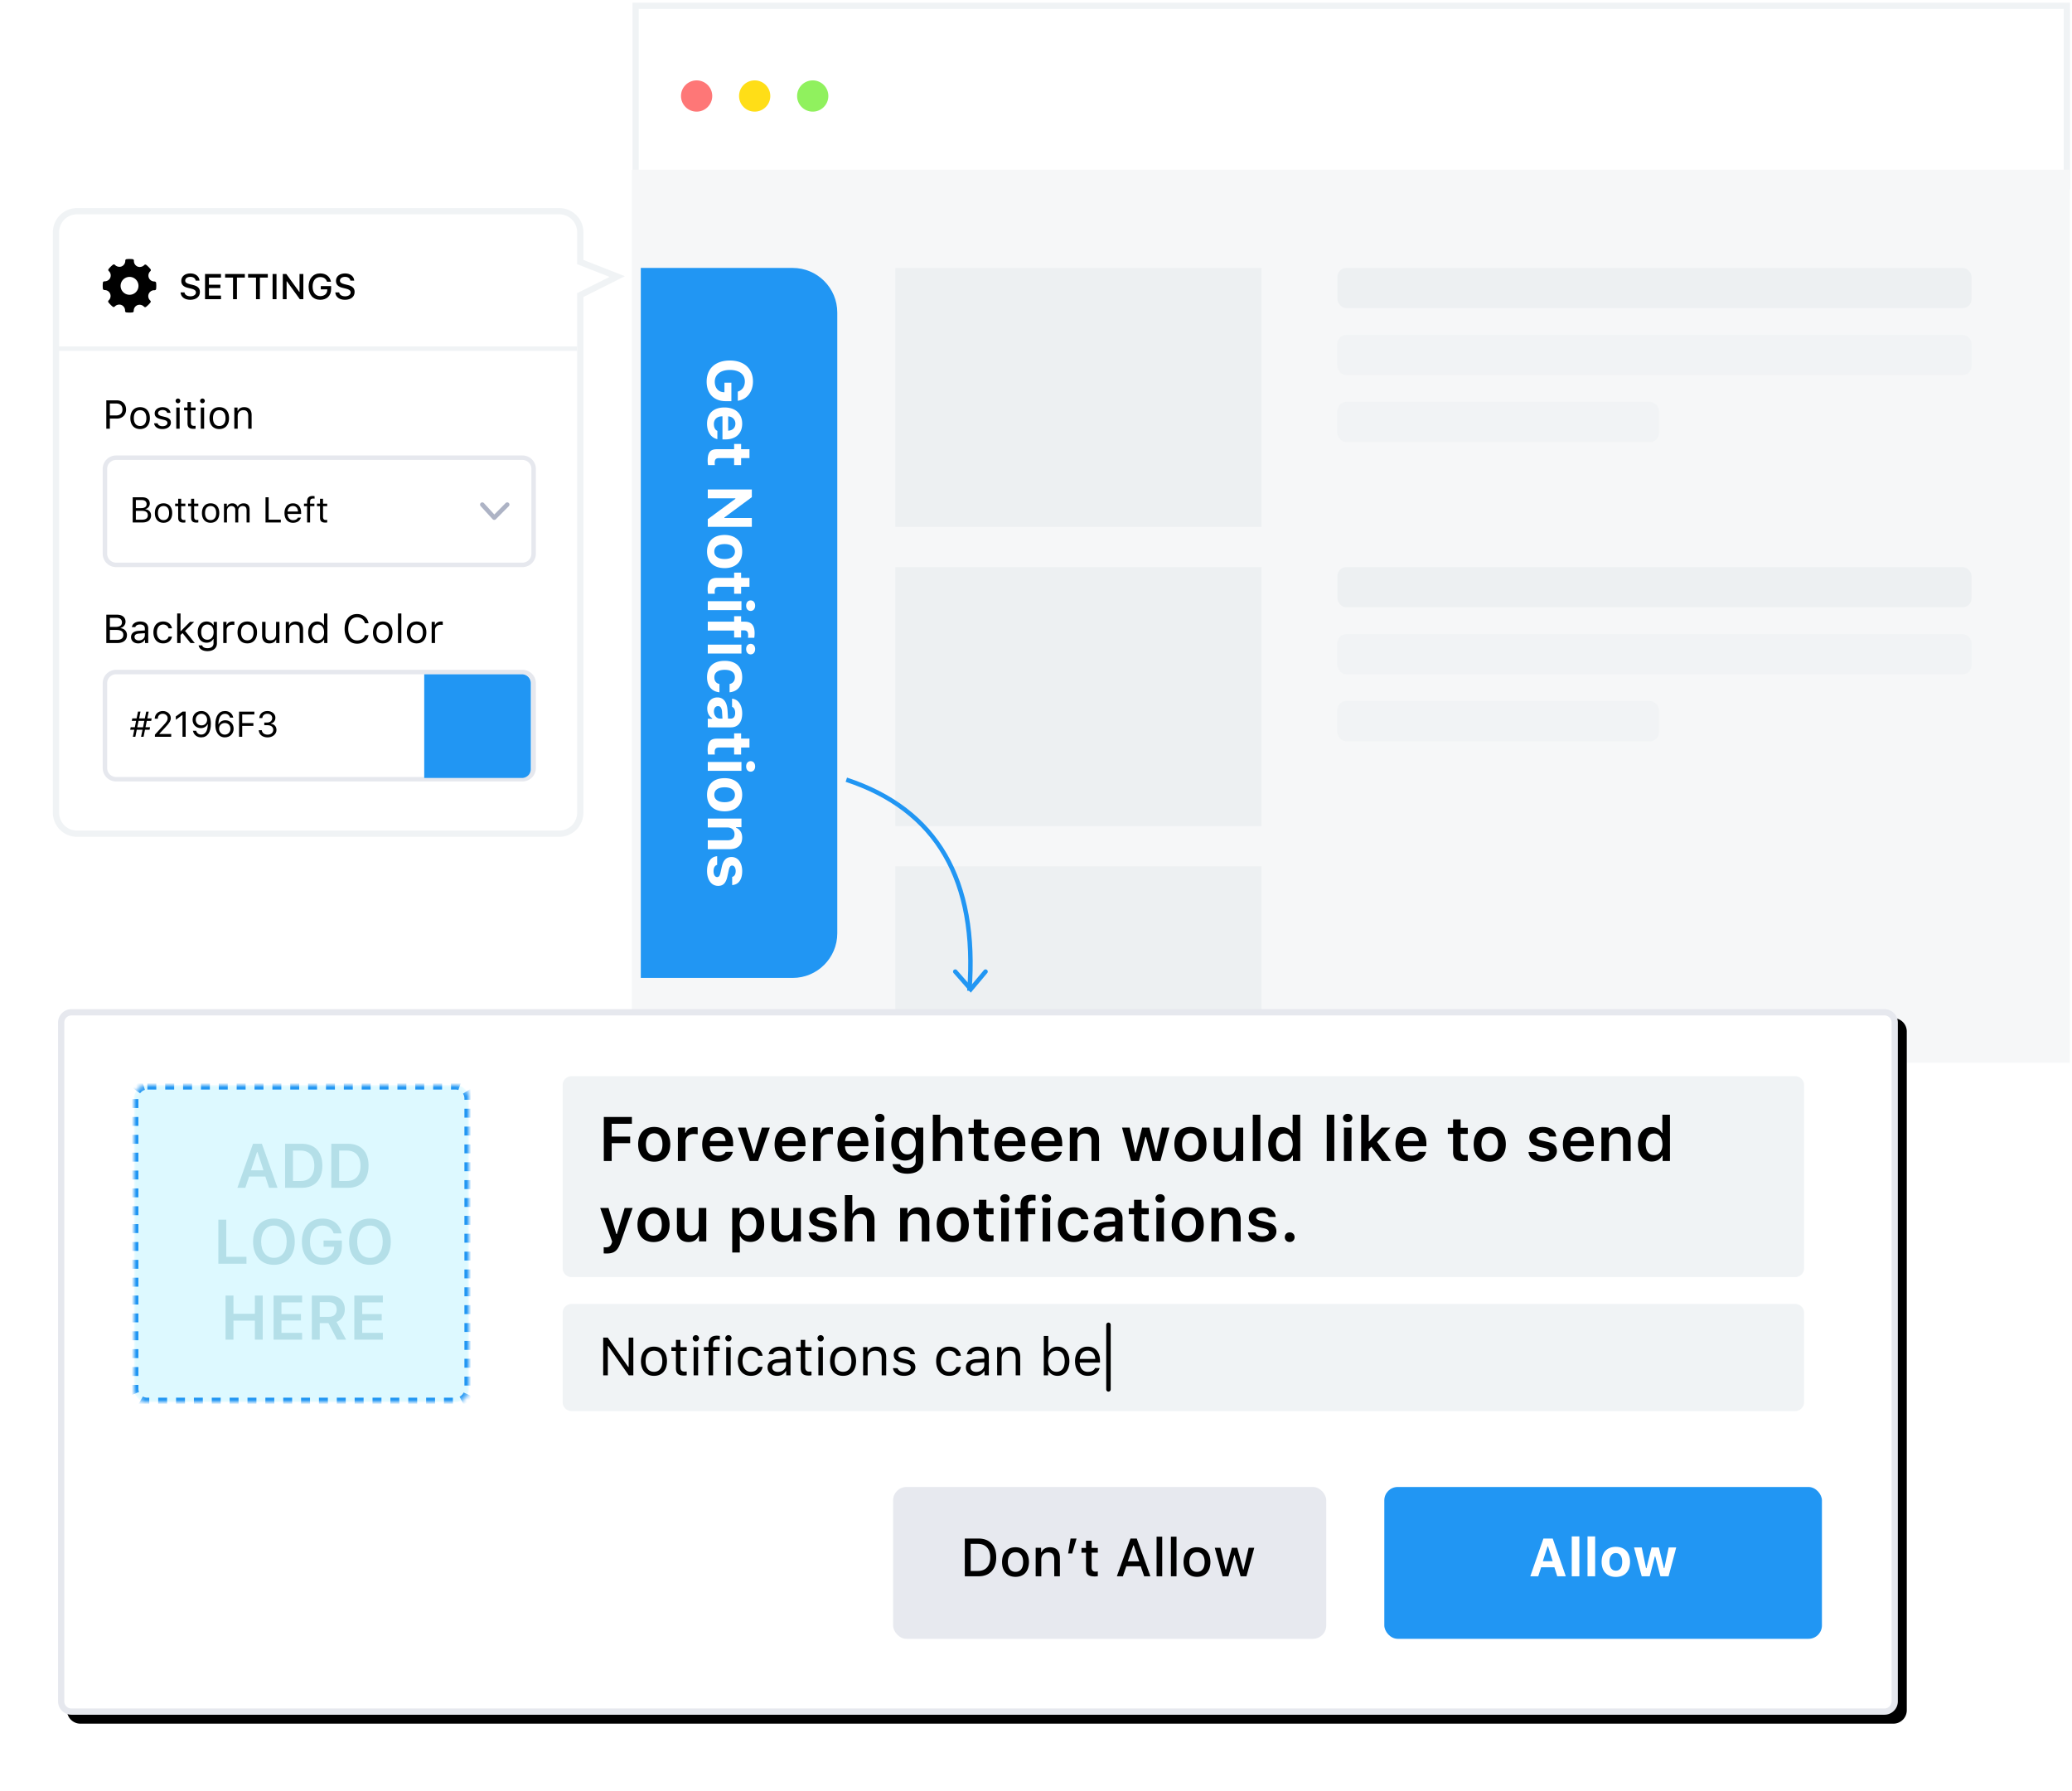 <svg width="464" height="401" viewBox="0 0 464 401" xmlns="http://www.w3.org/2000/svg" xmlns:xlink="http://www.w3.org/1999/xlink"><defs><path d="M3 0h406a3 3 0 0 1 3 3v152a3 3 0 0 1-3 3H3a3 3 0 0 1-3-3V3a3 3 0 0 1 3-3z" id="path-1"/><filter x="-5.2%" y="-13.6%" width="111.4%" height="129.7%" filterUnits="objectBoundingBox" id="filter-2"><feOffset dx="2" dy="2" in="SourceAlpha" result="shadowOffsetOuter1"/><feGaussianBlur stdDeviation="7.5" in="shadowOffsetOuter1" result="shadowBlurOuter1"/><feComposite in="shadowBlurOuter1" in2="SourceAlpha" operator="out" result="shadowBlurOuter1"/><feColorMatrix values="0 0 0 0 0.454 0 0 0 0 0.454 0 0 0 0 0.454 0 0 0 0.133 0" in="shadowBlurOuter1"/></filter><path d="M3 0h69a3 3 0 0 1 3 3v65a3 3 0 0 1-3 3H3a3 3 0 0 1-3-3V3a3 3 0 0 1 3-3z" id="path-3"/><mask id="mask-4" maskContentUnits="userSpaceOnUse" maskUnits="objectBoundingBox" x="0" y="0" width="75" height="71" fill="#fff"><use xlink:href="#path-3"/></mask></defs><g id="Page-1" stroke="none" stroke-width="1" fill="none" fill-rule="evenodd"><g id="Browser-Push-Notifications" transform="translate(-464 -8530)"><g id="Group-71" transform="translate(477 8532)"><g id="Group-64" transform="translate(130.042)" fill-rule="nonzero"><path d="M-.7-.7h320.504v40.4H-.7V-.7z" id="Rectangle" stroke="#F0F3F5" stroke-width="1.4" fill="#FFF"/><g id="Group-34" transform="translate(9.458 16)"><circle id="Oval-20" fill="#FE7777" cx="3.5" cy="3.5" r="3.5"/><circle id="Oval-20-Copy" fill="#FFDE17" cx="16.5" cy="3.5" r="3.5"/><circle id="Oval-20-Copy-2" fill="#90F15E" cx="29.5" cy="3.5" r="3.5"/></g></g><g id="Group-62" transform="translate(128.5 36)"><path id="Rectangle-43-Copy-16" fill="#F6F7F8" fill-rule="nonzero" d="M0 0h322v200H0V80.008z"/><g id="Group-60" transform="translate(59 22)" fill="#EDF0F2"><path id="Rectangle-Copy-2" d="M0 134h82v45H0z"/><g id="Group-59"><g id="Group-49"><path id="Rectangle" d="M0 0h82v58H0z"/><g id="Group-45" transform="translate(99)"><rect id="Rectangle-Copy-4" x="0" y="0" width="142" height="9" rx="2"/><rect id="Rectangle-Copy-5" opacity=".5" x="0" y="15" width="142" height="9" rx="2"/><rect id="Rectangle-Copy-6" opacity=".5" x="0" y="30" width="72" height="9" rx="2"/></g></g><g id="Group-46" transform="translate(0 67)"><g id="Group-45-Copy" transform="translate(99)"><rect id="Rectangle-Copy-4" x="0" y="0" width="142" height="9" rx="2"/><rect id="Rectangle-Copy-5" opacity=".5" x="0" y="15" width="142" height="9" rx="2"/><rect id="Rectangle-Copy-6" opacity=".5" x="0" y="30" width="72" height="9" rx="2"/></g><path id="Rectangle-Copy" d="M0 0h82v58H0z"/></g></g></g></g><g id="Group-39" transform="rotate(90 58.25 116.25)" fill-rule="nonzero"><path d="M10 0h139c5.523 0 10 4.477 10 10v34H0V10C0 4.477 4.477 0 10 0z" id="Rectangle-43-Copy-15" fill="#2196F3"/><path d="M29.84 24.974c0 2.638-1.681 4.279-4.375 4.279-2.932 0-4.73-1.969-4.73-5.195 0-3.18 1.811-5.175 4.682-5.175 2.332 0 4.047 1.346 4.334 3.397h-2.05c-.308-.998-1.135-1.579-2.284-1.579-1.592 0-2.57 1.265-2.57 3.336 0 2.112 1.026 3.398 2.653 3.398 1.353 0 2.29-.8 2.33-1.99l.007-.177h-2.14v-1.552h4.143v1.258zm5.038-2.154c-.922 0-1.572.643-1.64 1.62h3.213c-.041-.998-.643-1.62-1.573-1.62zm1.614 4.034h1.852c-.3 1.421-1.6 2.31-3.445 2.31-2.297 0-3.65-1.45-3.65-3.896 0-2.455 1.38-3.972 3.623-3.972 2.221 0 3.534 1.415 3.534 3.808v.608H33.23v.102c.027 1.122.684 1.819 1.723 1.819.786 0 1.326-.28 1.538-.78zm4.108-7.185h1.99v1.866h1.565v1.566h-1.566v3.39c0 .656.301.957.978.957.26 0 .396-.007.588-.027v1.517a5.554 5.554 0 0 1-.998.09c-1.832 0-2.557-.595-2.557-2.065V23.1h-1.176v-1.566H40.6V19.67zM51.592 29h-1.975v-9.864h1.722l4.54 6.145H56v-6.145h1.976V29h-1.709l-4.553-6.173h-.123V29zm11.922.164c-2.317 0-3.712-1.47-3.712-3.937 0-2.44 1.415-3.931 3.712-3.931s3.712 1.483 3.712 3.93c0 2.468-1.394 3.938-3.712 3.938zm0-1.627c1.06 0 1.668-.848 1.668-2.31 0-1.45-.615-2.304-1.668-2.304-1.06 0-1.668.854-1.668 2.304 0 1.47.602 2.31 1.668 2.31zm5.9-7.868h1.989v1.866h1.565v1.566h-1.565v3.39c0 .656.3.957.977.957.26 0 .397-.007.588-.027v1.517a5.554 5.554 0 0 1-.998.09c-1.832 0-2.556-.595-2.556-2.065V23.1h-1.176v-1.566h1.176V19.67zM74.636 29v-7.54h1.99V29h-1.99zm.998-8.593c-.717 0-1.176-.417-1.176-1.005 0-.594.459-1.005 1.176-1.005.711 0 1.176.41 1.176 1.005 0 .588-.465 1.005-1.176 1.005zM79.216 29v-5.9H78v-1.565h1.216v-.765c0-1.498.766-2.256 2.584-2.256.404 0 .739.027 1.026.075v1.408a5.462 5.462 0 0 0-.595-.034c-.78 0-1.066.308-1.066.95v.622h1.6v1.566h-1.56V29h-1.989zm5.148 0v-7.54h1.989V29h-1.99zm.998-8.593c-.718 0-1.176-.417-1.176-1.005 0-.594.458-1.005 1.176-1.005.71 0 1.176.41 1.176 1.005 0 .588-.465 1.005-1.176 1.005zm9.673 3.712h-1.86c-.136-.718-.65-1.19-1.497-1.19-1.073 0-1.675.8-1.675 2.284 0 1.504.609 2.317 1.675 2.317.814 0 1.347-.396 1.497-1.141h1.86c-.164 1.688-1.395 2.775-3.357 2.775-2.351 0-3.684-1.422-3.684-3.951 0-2.502 1.326-3.917 3.684-3.917 1.996 0 3.193 1.107 3.357 2.823zm4.272 3.5c.923 0 1.62-.588 1.62-1.353v-.554l-1.524.096c-.855.061-1.272.369-1.272.909 0 .56.486.902 1.176.902zm-.656 1.497c-1.45 0-2.468-.888-2.468-2.27 0-1.367 1.046-2.16 2.92-2.269l1.824-.11v-.614c0-.63-.45-.985-1.271-.985-.718 0-1.197.246-1.36.697h-1.833c.13-1.394 1.409-2.27 3.302-2.27 1.996 0 3.124.944 3.124 2.558V29h-1.928v-.984h-.123c-.39.69-1.21 1.1-2.187 1.1zm6.76-9.447h1.99v1.866h1.565v1.566h-1.565v3.39c0 .656.3.957.977.957.26 0 .397-.007.588-.027v1.517a5.554 5.554 0 0 1-.998.09c-1.832 0-2.556-.595-2.556-2.065V23.1h-1.176v-1.566h1.176V19.67zM110.635 29v-7.54h1.99V29h-1.99zm.998-8.593c-.717 0-1.175-.417-1.175-1.005 0-.594.458-1.005 1.175-1.005.711 0 1.176.41 1.176 1.005 0 .588-.465 1.005-1.176 1.005zm6.344 8.757c-2.317 0-3.712-1.47-3.712-3.937 0-2.44 1.415-3.931 3.712-3.931s3.712 1.483 3.712 3.93c0 2.468-1.395 3.938-3.712 3.938zm0-1.627c1.06 0 1.668-.848 1.668-2.31 0-1.45-.615-2.304-1.668-2.304-1.06 0-1.668.854-1.668 2.304 0 1.47.602 2.31 1.668 2.31zM123.308 29v-7.54h1.928v1.21h.123c.349-.848 1.114-1.374 2.228-1.374 1.675 0 2.578 1.025 2.578 2.83V29h-1.99v-4.402c0-1.04-.444-1.586-1.387-1.586-.923 0-1.49.65-1.49 1.64V29h-1.99zm8.613-5.325c0-1.429 1.258-2.38 3.138-2.38 1.914 0 3.042.8 3.151 2.243h-1.838c-.103-.485-.561-.786-1.3-.786-.71 0-1.237.321-1.237.8 0 .369.322.594 1.019.752l1.415.307c1.463.322 2.12.937 2.12 2.065 0 1.504-1.347 2.488-3.323 2.488-1.99 0-3.192-.813-3.33-2.263h1.942c.15.513.636.807 1.429.807.772 0 1.306-.321 1.306-.807 0-.369-.288-.594-.95-.738l-1.368-.308c-1.463-.32-2.174-1.018-2.174-2.18z" id="GetNotifications" fill="#FFF"/></g><g id="Group-44" transform="translate(0 46)"><path d="M116.945 10.682l8.272 3.252-8.272 4.145V134a4.7 4.7 0 0 1-4.7 4.7h-108a4.7 4.7 0 0 1-4.7-4.7V4a4.7 4.7 0 0 1 4.7-4.7h108a4.7 4.7 0 0 1 4.7 4.7v6.682z" id="Rectangle-43-Copy-14" stroke="#F0F3F5" stroke-width="1.4" fill="#FFF" fill-rule="nonzero"/><g id="Group-38" transform="translate(10 41)"><g id="Group-12" transform="translate(0 48)" fill-rule="nonzero"><path d="M3 13.5A2.5 2.5 0 0 0 .5 16v19A2.5 2.5 0 0 0 3 37.5h91a2.5 2.5 0 0 0 2.5-2.5V16a2.5 2.5 0 0 0-2.5-2.5H3z" id="Rectangle-43-Copy-18" stroke="#E6E8EE" fill="#FFF"/><path d="M72 14h21.88a2 2 0 0 1 2 2v19.221a2 2 0 0 1-2 2H72V14z" id="Rectangle-43-Copy-14" fill="#2196F3"/><path d="M3.283 7H.809V.659h2.425c1.165 0 1.877.61 1.877 1.582 0 .659-.484 1.257-1.094 1.366v.07c.865.11 1.415.704 1.415 1.543 0 1.116-.8 1.78-2.15 1.78zM1.6 1.357v2.035h1.265c.958 0 1.446-.343 1.446-1.015 0-.646-.457-1.02-1.244-1.02H1.6zm0 4.944h1.564c.954 0 1.455-.386 1.455-1.12 0-.734-.519-1.108-1.53-1.108H1.6v2.228zm6.486.119c.778 0 1.353-.51 1.353-1.187v-.435l-1.274.084c-.72.048-1.037.299-1.037.773 0 .484.409.765.958.765zm-.14.663c-.92 0-1.6-.544-1.6-1.41 0-.848.624-1.336 1.727-1.402l1.366-.083v-.431c0-.585-.364-.905-1.072-.905-.567 0-.962.215-1.068.588h-.764c.1-.76.848-1.26 1.859-1.26 1.155 0 1.801.592 1.801 1.577V7h-.72v-.699h-.07c-.308.506-.827.782-1.46.782zm7.567-3.37h-.765c-.123-.47-.54-.853-1.222-.853-.852 0-1.388.682-1.388 1.754 0 1.094.545 1.788 1.388 1.788.638 0 1.081-.294 1.222-.83h.765c-.137.87-.844 1.511-1.982 1.511-1.327 0-2.176-.962-2.176-2.47 0-1.476.844-2.434 2.171-2.434 1.152 0 1.855.69 1.987 1.534zm1.986.62l2.057-2.07h.927l-2.04 2.03L20.62 7h-.962L17.88 4.78l-.452.423V7h-.756V.382h.756v3.95h.07zm5.933 1.929c.879 0 1.406-.668 1.406-1.701s-.532-1.7-1.406-1.7c-.88 0-1.371.667-1.371 1.7s.492 1.7 1.37 1.7zm.035 2.557c-1.143 0-1.872-.514-1.987-1.296h.8c.084.387.506.637 1.187.637.848 0 1.353-.417 1.353-1.116v-.932h-.07c-.299.523-.835.818-1.485.818-1.226 0-1.987-.95-1.987-2.369 0-1.42.77-2.382 1.987-2.382.663 0 1.248.325 1.52.835h.07v-.751h.721v4.82c0 1.06-.817 1.736-2.11 1.736zM27 7V2.263h.72v.703h.071c.14-.462.686-.787 1.314-.787.123 0 .281.009.378.022v.756A3.035 3.035 0 0 0 29 2.913c-.721 0-1.244.483-1.244 1.151V7H27zm5.375.083c-1.35 0-2.185-.931-2.185-2.452 0-1.525.835-2.452 2.185-2.452 1.349 0 2.184.927 2.184 2.452 0 1.52-.835 2.452-2.184 2.452zm0-.68c.896 0 1.401-.651 1.401-1.772 0-1.125-.505-1.77-1.401-1.77-.897 0-1.402.645-1.402 1.77 0 1.121.505 1.771 1.402 1.771zm7.202-4.14V7h-.72v-.743h-.07c-.238.528-.744.826-1.469.826-1.063 0-1.617-.632-1.617-1.753V2.263h.756v2.883c0 .852.316 1.248 1.072 1.248.835 0 1.292-.497 1.292-1.328V2.263h.756zM41.001 7V2.263h.72v.747h.071c.237-.523.699-.83 1.424-.83 1.063 0 1.657.628 1.657 1.753V7h-.756V4.117c0-.852-.36-1.257-1.117-1.257-.755 0-1.243.506-1.243 1.336V7H41zm7.005.083c-1.213 0-1.99-.962-1.99-2.452 0-1.485.786-2.452 1.99-2.452.659 0 1.217.312 1.485.83h.066V.383h.756V7h-.72v-.756h-.071c-.299.527-.861.84-1.516.84zm.176-4.223c-.862 0-1.385.668-1.385 1.771 0 1.108.519 1.771 1.385 1.771.861 0 1.393-.676 1.393-1.77 0-1.086-.536-1.772-1.393-1.772zm8.789 4.29c-1.723 0-2.8-1.275-2.8-3.318 0-2.048 1.073-3.323 2.795-3.323 1.336 0 2.378.84 2.567 2.061h-.804c-.211-.817-.888-1.331-1.763-1.331-1.217 0-1.982 1.002-1.982 2.593 0 1.59.765 2.588 1.987 2.588.883 0 1.555-.453 1.758-1.187h.804C59.322 6.398 58.32 7.15 56.97 7.15zm5.739-.067c-1.35 0-2.184-.931-2.184-2.452 0-1.525.835-2.452 2.184-2.452 1.35 0 2.184.927 2.184 2.452 0 1.52-.835 2.452-2.184 2.452zm0-.68c.896 0 1.402-.651 1.402-1.772 0-1.125-.506-1.77-1.402-1.77-.897 0-1.402.645-1.402 1.77 0 1.121.505 1.771 1.402 1.771zM66.125 7V.382h.755V7h-.755zm4.17.083c-1.35 0-2.184-.931-2.184-2.452 0-1.525.835-2.452 2.184-2.452 1.349 0 2.184.927 2.184 2.452 0 1.52-.835 2.452-2.184 2.452zm0-.68c.896 0 1.402-.651 1.402-1.772 0-1.125-.506-1.77-1.402-1.77-.897 0-1.402.645-1.402 1.77 0 1.121.505 1.771 1.402 1.771zm3.37.597V2.263h.721v.703h.07c.141-.462.686-.787 1.315-.787.123 0 .28.009.377.022v.756a3.035 3.035 0 0 0-.483-.044c-.72 0-1.244.483-1.244 1.151V7h-.755z" id="BackgroundColor" fill="#000"/><path d="M8.59 28l.32-1.574H7.63L7.309 28h-.555l.316-1.574h-.914l.11-.563h.925l.286-1.422h-.965l.113-.558h.965l.316-1.52h.555l-.305 1.52H9.43l.316-1.52h.559l-.313 1.52h.973l-.11.558h-.98l-.293 1.422h1.02l-.11.563H9.47L9.149 28h-.56zm-.852-2.125h1.29l.292-1.441H8.031l-.293 1.441zm3.918-1.926c0-1 .758-1.719 1.805-1.719 1.012 0 1.785.688 1.785 1.582 0 .586-.266 1.043-1.191 2.036l-1.356 1.457v.062h2.64V28h-3.648v-.484l1.95-2.13c.726-.788.902-1.093.902-1.546 0-.563-.48-.996-1.102-.996-.66 0-1.105.441-1.105 1.105v.004h-.68v-.004zM17.871 28v-4.855h-.062l-1.434 1.039v-.743l1.5-1.078h.7V28h-.704zm4.184.129c-.957 0-1.668-.567-1.848-1.473h.723c.152.528.578.848 1.133.848.917 0 1.437-.813 1.476-2.313h-.062c-.278.547-.829.868-1.5.868-1.075 0-1.852-.793-1.852-1.887 0-1.133.82-1.942 1.977-1.942.843 0 1.496.45 1.847 1.282.184.43.274.949.274 1.57 0 1.938-.79 3.047-2.168 3.047zm.047-2.68c.746 0 1.28-.531 1.28-1.277 0-.754-.55-1.324-1.273-1.324-.722 0-1.273.562-1.273 1.3 0 .77.52 1.301 1.266 1.301zm5.242 2.68c-.848 0-1.496-.453-1.848-1.281-.183-.43-.273-.95-.273-1.57 0-1.938.789-3.048 2.168-3.048.957 0 1.668.567 1.847 1.473h-.722c-.153-.527-.578-.848-1.133-.848-.918 0-1.438.813-1.477 2.313h.063c.277-.547.828-.867 1.5-.867 1.074 0 1.851.793 1.851 1.887 0 1.132-.82 1.94-1.976 1.94zm-.008-.617c.723 0 1.273-.563 1.273-1.301 0-.77-.52-1.3-1.265-1.3-.746 0-1.282.53-1.282 1.276 0 .754.551 1.325 1.274 1.325zm3.906.488h-.703v-5.637h3.422v.633h-2.719v1.938h2.496v.625h-2.496V28zm4.938-2.598v-.601h.683c.64 0 1.094-.414 1.094-1 0-.574-.434-.957-1.082-.957-.648 0-1.074.36-1.133.965h-.683c.07-.977.77-1.579 1.843-1.579.985 0 1.77.657 1.77 1.477 0 .672-.371 1.164-.988 1.313v.062c.765.098 1.23.629 1.23 1.398 0 .93-.871 1.653-1.984 1.653-1.145 0-1.934-.637-1.985-1.602h.68c.063.602.57.989 1.297.989.742 0 1.27-.442 1.27-1.06 0-.651-.497-1.058-1.297-1.058h-.715z" id="#2196F3" fill="#000"/></g><g id="Group-40"><path d="M3 13.5A2.5 2.5 0 0 0 .5 16v19A2.5 2.5 0 0 0 3 37.5h91a2.5 2.5 0 0 0 2.5-2.5V16a2.5 2.5 0 0 0-2.5-2.5H3z" id="Rectangle-43-Copy-17" stroke="#E6E8EE" fill="#FFF" fill-rule="nonzero"/><path d="M.809.659h2.395c1.2 0 2.03.843 2.03 2.052 0 1.186-.848 2.026-2.04 2.026H1.6V7H.809V.659zm.79.703v2.672h1.398c.9 0 1.424-.484 1.424-1.323 0-.87-.505-1.35-1.424-1.35H1.6zm6.777 5.721c-1.35 0-2.184-.931-2.184-2.452 0-1.525.835-2.452 2.184-2.452 1.35 0 2.184.927 2.184 2.452 0 1.52-.835 2.452-2.184 2.452zm0-.68c.896 0 1.402-.651 1.402-1.772 0-1.125-.506-1.77-1.402-1.77-.897 0-1.402.645-1.402 1.77 0 1.121.505 1.771 1.402 1.771zm3.26-2.844c0-.787.761-1.38 1.767-1.38.993 0 1.683.492 1.784 1.27h-.747c-.1-.378-.47-.628-1.041-.628-.563 0-1.002.285-1.002.707 0 .326.264.528.822.664l.73.176c.891.215 1.322.602 1.322 1.283 0 .848-.822 1.432-1.898 1.432-1.055 0-1.78-.505-1.864-1.291h.778c.128.4.505.654 1.112.654.637 0 1.094-.303 1.094-.738 0-.325-.246-.545-.751-.668l-.813-.198c-.888-.215-1.292-.597-1.292-1.283zM16.477 7V2.263h.755V7h-.756zm.377-5.7a.529.529 0 0 1-.527-.527c0-.29.237-.527.527-.527.29 0 .527.237.527.527 0 .29-.237.527-.527.527zm2.136-.263h.756v1.226h1.054v.633h-1.054v2.68c0 .558.21.796.703.796.136 0 .21-.005.351-.018v.637c-.15.027-.294.044-.444.044-.975 0-1.366-.36-1.366-1.265V2.896h-.765v-.633h.765V1.037zM21.959 7V2.263h.756V7h-.756zm.378-5.7a.529.529 0 0 1-.527-.527c0-.29.237-.527.527-.527.29 0 .528.237.528.527 0 .29-.238.527-.528.527zm3.767 5.783c-1.35 0-2.185-.931-2.185-2.452 0-1.525.835-2.452 2.185-2.452 1.349 0 2.184.927 2.184 2.452 0 1.52-.835 2.452-2.184 2.452zm0-.68c.896 0 1.401-.651 1.401-1.772 0-1.125-.505-1.77-1.401-1.77-.897 0-1.402.645-1.402 1.77 0 1.121.505 1.771 1.402 1.771zm3.37.597V2.263h.72v.747h.071c.237-.523.699-.83 1.424-.83 1.063 0 1.657.628 1.657 1.753V7h-.756V4.117c0-.852-.36-1.257-1.116-1.257-.756 0-1.244.506-1.244 1.336V7h-.756z" id="Position" fill="#000" fill-rule="nonzero"/><path d="M8.918 28h-2.2v-5.637h2.157c1.035 0 1.668.543 1.668 1.407 0 .585-.43 1.117-.973 1.214v.063c.77.098 1.258.625 1.258 1.371 0 .992-.71 1.582-1.91 1.582zm-1.496-5.016v1.809h1.125c.851 0 1.285-.305 1.285-.902 0-.575-.406-.907-1.105-.907H7.422zm0 4.395h1.39c.848 0 1.293-.344 1.293-.996 0-.653-.46-.985-1.359-.985H7.422v1.98zm6.2.695c-1.2 0-1.942-.828-1.942-2.18 0-1.355.742-2.18 1.941-2.18 1.2 0 1.941.825 1.941 2.18 0 1.352-.742 2.18-1.94 2.18zm0-.605c.796 0 1.245-.578 1.245-1.574 0-1-.449-1.575-1.246-1.575-.797 0-1.246.575-1.246 1.575 0 .996.45 1.574 1.246 1.574zm3.276-4.77h.672v1.09h.938v.563h-.938v2.382c0 .496.188.707.625.707.121 0 .188-.003.313-.015v.566a2.25 2.25 0 0 1-.395.04c-.867 0-1.215-.321-1.215-1.126v-2.554h-.68v-.563h.68V22.7zm2.907 0h.672v1.09h.937v.563h-.937v2.382c0 .496.187.707.625.707.12 0 .187-.003.312-.015v.566a2.25 2.25 0 0 1-.394.04c-.868 0-1.215-.321-1.215-1.126v-2.554h-.68v-.563h.68V22.7zm4.355 5.375c-1.2 0-1.941-.828-1.941-2.18 0-1.355.742-2.18 1.941-2.18 1.2 0 1.942.825 1.942 2.18 0 1.352-.743 2.18-1.942 2.18zm0-.605c.797 0 1.246-.578 1.246-1.574 0-1-.449-1.575-1.246-1.575-.797 0-1.246.575-1.246 1.575 0 .996.45 1.574 1.246 1.574zm2.996.531v-4.21h.64v.663h.063c.192-.469.614-.738 1.176-.738.57 0 .969.3 1.164.738h.063c.226-.445.707-.738 1.289-.738.86 0 1.34.492 1.34 1.375V28h-.672v-2.754c0-.621-.293-.926-.887-.926-.586 0-.977.438-.977.973V28h-.671v-2.86c0-.5-.348-.82-.88-.82-.55 0-.976.477-.976 1.07V28h-.672zm12.727-.633V28H36.46v-5.637h.703v5.004h2.719zm2.715-3.058c-.672 0-1.141.492-1.192 1.238h2.32c-.015-.746-.46-1.238-1.128-1.238zm1.109 2.601h.672c-.203.723-.852 1.164-1.774 1.164-1.167 0-1.898-.844-1.898-2.176 0-1.324.742-2.183 1.898-2.183 1.137 0 1.829.808 1.829 2.117v.258h-3.028v.031c.035.832.5 1.36 1.215 1.36.543 0 .91-.2 1.086-.57zM45.77 28v-3.648h-.7v-.563h.7v-.469c0-.84.421-1.242 1.222-1.242.164 0 .313.012.453.04v.546a1.85 1.85 0 0 0-.316-.02c-.484 0-.688.235-.688.696v.45h.965v.562h-.965V28h-.671zm2.894-5.3h.672v1.09h.937v.562h-.937v2.382c0 .496.187.707.625.707.121 0 .187-.003.312-.015v.566a2.25 2.25 0 0 1-.394.04c-.867 0-1.215-.321-1.215-1.126v-2.554h-.68v-.563h.68V22.7z" id="BottomLeft" fill="#000" fill-rule="nonzero"/><path id="Path-8" stroke="#ADB3C5" stroke-linecap="round" stroke-linejoin="round" d="M85 24l2.683 2.932L90.59 24"/></g></g><path d="M27.441 17.484h.868c.074.536.597.875 1.351.875.703 0 1.219-.363 1.219-.863 0-.43-.328-.687-1.074-.863l-.727-.176c-1.02-.238-1.484-.73-1.484-1.559 0-1.003.82-1.671 2.05-1.671 1.145 0 1.981.668 2.032 1.617h-.852c-.082-.52-.535-.844-1.191-.844-.692 0-1.153.332-1.153.84 0 .402.297.633 1.032.805l.62.152c1.157.27 1.634.738 1.634 1.586 0 1.078-.836 1.754-2.172 1.754-1.25 0-2.09-.645-2.153-1.653zm9.051.72V19h-3.578v-5.637h3.578v.797H33.79v1.594h2.559v.758h-2.559v1.691h2.703zM40.06 19h-.875v-4.84H37.41v-.797h4.418v.797h-1.77V19zm5.144 0h-.875v-4.84h-1.773v-.797h4.418v.797h-1.77V19zm3.715 0h-.875v-5.637h.875V19zm2.262 0h-.852v-5.637h.79l2.894 4.004h.062v-4.004h.852V19h-.79l-2.894-4.004h-.062V19zm9.968-2.23c0 1.44-.957 2.367-2.433 2.367-1.598 0-2.606-1.137-2.606-2.957 0-1.797 1.02-2.953 2.598-2.953 1.281 0 2.211.726 2.402 1.867h-.879c-.218-.68-.753-1.051-1.523-1.051-1.043 0-1.703.824-1.703 2.129 0 1.328.664 2.148 1.723 2.148.921 0 1.554-.562 1.562-1.398V16.8h-1.453v-.735h2.312v.704zm.938.714h.867c.074.536.598.875 1.352.875.703 0 1.218-.363 1.218-.863 0-.43-.328-.687-1.074-.863l-.726-.176c-1.02-.238-1.485-.73-1.485-1.559 0-1.003.82-1.671 2.051-1.671 1.145 0 1.98.668 2.031 1.617h-.851c-.082-.52-.535-.844-1.192-.844-.691 0-1.152.332-1.152.84 0 .402.297.633 1.031.805l.621.152c1.157.27 1.633.738 1.633 1.586 0 1.078-.836 1.754-2.172 1.754-1.25 0-2.09-.645-2.152-1.653z" id="SETTINGS" fill="#000" fill-rule="nonzero"/><path d="M0 30.071h116.245" id="Path-27" stroke="#F0F3F5"/><g id="settings-work-tool-(1)" transform="translate(10 10)" fill="#000" fill-rule="nonzero"><path d="M11.962 5.334c-.019-.169-.215-.296-.385-.296-.55 0-1.038-.323-1.243-.822a1.336 1.336 0 0 1 .336-1.484.333.333 0 0 0 .036-.452 5.937 5.937 0 0 0-.95-.96.334.334 0 0 0-.456.037c-.358.396-1 .543-1.497.336A1.333 1.333 0 0 1 6.993.39a.333.333 0 0 0-.295-.35 5.99 5.99 0 0 0-1.35-.004.334.334 0 0 0-.297.344c.02.556-.31 1.07-.821 1.28-.49.2-1.129.054-1.486-.338a.335.335 0 0 0-.452-.038 5.96 5.96 0 0 0-.971.96.334.334 0 0 0 .036.455c.417.378.552.98.335 1.497-.207.494-.719.811-1.305.811a.326.326 0 0 0-.347.295 6.01 6.01 0 0 0-.002 1.364c.018.17.221.295.393.295a1.316 1.316 0 0 1 1.235.823c.21.511.075 1.107-.336 1.483a.333.333 0 0 0-.036.452c.278.356.598.679.949.96.137.112.337.096.456-.035.36-.397 1.002-.544 1.496-.337.518.217.844.74.812 1.302-.01.177.12.33.295.35a5.964 5.964 0 0 0 1.35.005.334.334 0 0 0 .297-.344c-.02-.556.31-1.07.82-1.28a1.385 1.385 0 0 1 1.486.338.335.335 0 0 0 .453.038c.36-.281.686-.604.97-.96a.333.333 0 0 0-.035-.455 1.33 1.33 0 0 1-.336-1.497 1.343 1.343 0 0 1 1.227-.813l.075.001a.334.334 0 0 0 .35-.294c.054-.45.054-.91.003-1.364zM6.01 8.014a2.004 2.004 0 0 1-2.002-2.001c0-1.104.898-2.002 2.002-2.002 1.103 0 2 .898 2 2.002a2.004 2.004 0 0 1-2 2.001z" id="Shape"/></g></g><g id="Group-72" transform="translate(0 224)"><g id="Rectangle-43-Copy-12" fill-rule="nonzero"><use fill="#000" filter="url(#filter-2)" xlink:href="#path-1"/><path stroke="#E6E8EE" stroke-width="1.4" d="M3 .7A2.3 2.3 0 0 0 .7 3v152a2.3 2.3 0 0 0 2.3 2.3h406a2.3 2.3 0 0 0 2.3-2.3V3A2.3 2.3 0 0 0 409 .7H3z" stroke-linejoin="square" fill="#FFF" fill-rule="evenodd"/></g><g id="Group-41" transform="translate(17 17)" fill-rule="nonzero"><use id="Rectangle-43-Copy-12" stroke="#2196F3" mask="url(#mask-4)" stroke-width="2" fill="#DDF9FF" stroke-dasharray="2" xlink:href="#path-3"/><path d="M30.255 23l-.834-2.522h-3.63L24.943 23H23.16l3.5-9.864h1.983L32.148 23h-1.893zm-2.7-7.984L26.2 19.083h2.81l-1.34-4.067h-.116zm6.289-1.88h3.698c2.933 0 4.642 1.79 4.642 4.887 0 3.165-1.689 4.977-4.642 4.977h-3.698v-9.864zm1.763 1.524v6.816h1.703c1.961 0 3.076-1.224 3.076-3.425 0-2.154-1.142-3.39-3.076-3.39h-1.703zm8.586-1.524h3.699c2.932 0 4.641 1.79 4.641 4.887 0 3.165-1.688 4.977-4.641 4.977h-3.699v-9.864zm1.764 1.524v6.816h1.702c1.962 0 3.076-1.224 3.076-3.425 0-2.154-1.141-3.39-3.076-3.39h-1.702zM25.193 38.455V40h-6.29v-9.864h1.764v8.32h4.526zm6.16-8.565c2.863 0 4.654 1.989 4.654 5.174 0 3.18-1.777 5.182-4.655 5.182-2.898 0-4.676-1.996-4.676-5.182 0-3.185 1.812-5.174 4.676-5.174zm0 1.565c-1.758 0-2.872 1.401-2.872 3.61 0 2.2 1.087 3.616 2.871 3.616 1.757 0 2.85-1.415 2.85-3.617 0-2.208-1.1-3.609-2.85-3.609zm15.202 4.594c0 2.563-1.681 4.197-4.313 4.197-2.858 0-4.635-1.982-4.635-5.182 0-3.158 1.798-5.174 4.607-5.174 2.277 0 3.945 1.298 4.26 3.315h-1.758c-.355-1.121-1.237-1.743-2.502-1.743-1.722 0-2.802 1.374-2.802 3.589 0 2.242 1.1 3.623 2.857 3.623 1.504 0 2.53-.916 2.557-2.277l.007-.205H42.46v-1.38h4.095v1.237zm6.303-6.16c2.864 0 4.655 1.99 4.655 5.175 0 3.18-1.777 5.182-4.655 5.182-2.899 0-4.676-1.996-4.676-5.182 0-3.185 1.812-5.174 4.676-5.174zm0 1.566c-1.757 0-2.871 1.401-2.871 3.61 0 2.2 1.087 3.616 2.87 3.616 1.758 0 2.851-1.415 2.851-3.617 0-2.208-1.1-3.609-2.85-3.609zM28.833 57h-1.757v-4.259h-4.799V57h-1.763v-9.864h1.763v4.08h4.8v-4.08h1.756V57zm8.818-1.524V57h-6.384v-9.864h6.384v1.524h-4.62v2.618h4.367v1.436H33.03v2.762h4.621zm3.952-6.877V51.9h2.037c1.12 0 1.763-.601 1.763-1.647 0-1.025-.683-1.654-1.804-1.654h-1.996zm0 4.703V57h-1.764v-9.864h4.006c2.071 0 3.37 1.19 3.37 3.083 0 1.299-.684 2.385-1.86 2.81L47.51 57h-2.017l-1.934-3.698h-1.955zm14.13 2.174V57h-6.385v-9.864h6.384v1.524h-4.62v2.618h4.367v1.436h-4.368v2.762h4.621z" id="ADDLOGOHERE" fill="#B4DFE8"/></g><g id="Group-42" transform="translate(187 107)" fill-rule="nonzero"><rect id="Rectangle-3-Copy-6" fill="#E7E9EF" x="0" y="0" width="97" height="34" rx="3"/><path d="M16.06 11.545h3.053c2.508 0 3.979 1.54 3.979 4.201 0 2.701-1.46 4.254-3.979 4.254h-3.052v-8.455zm1.313 1.195v6.065h1.594c1.77 0 2.789-1.102 2.789-3.041 0-1.91-1.037-3.024-2.79-3.024h-1.593zm10.037 7.383c-1.869 0-3.012-1.248-3.012-3.316 0-2.057 1.149-3.31 3.012-3.31 1.858 0 3.006 1.253 3.006 3.31 0 2.068-1.143 3.316-3.006 3.316zm0-1.12c1.09 0 1.711-.808 1.711-2.196 0-1.383-.621-2.192-1.71-2.192-1.097 0-1.712.809-1.712 2.192 0 1.394.615 2.197 1.711 2.197zm4.518.997v-6.38h1.213v1.013h.093c.31-.71.944-1.137 1.905-1.137 1.423 0 2.209.856 2.209 2.373V20h-1.26v-3.814c0-1.026-.445-1.536-1.377-1.536-.932 0-1.523.621-1.523 1.618V20h-1.26zm8.168-5.115h-.897l.54-3.34h1.341l-.984 3.34zM43.2 12.03h1.26v1.617h1.383v1.061H44.46v3.281c0 .668.275.961.902.961.194 0 .305-.012.48-.03v1.05a4.07 4.07 0 0 1-.685.064c-1.4 0-1.957-.492-1.957-1.723V14.71h-1.014v-1.06h1.014V12.03zM56.227 20l-.774-2.244H52.23L51.451 20h-1.347l3.052-8.455h1.412L57.621 20h-1.394zm-2.432-6.92l-1.23 3.574h2.554l-1.224-3.574h-.1zM59.004 20v-8.871h1.26V20h-1.26zm3.205 0v-8.871h1.26V20h-1.26zm5.842.123c-1.87 0-3.012-1.248-3.012-3.316 0-2.057 1.148-3.31 3.012-3.31 1.857 0 3.006 1.253 3.006 3.31 0 2.068-1.143 3.316-3.006 3.316zm0-1.12c1.09 0 1.71-.808 1.71-2.196 0-1.383-.62-2.192-1.71-2.192-1.096 0-1.711.809-1.711 2.192 0 1.394.615 2.197 1.71 2.197zm12.826-5.384L79.125 20h-1.307L76.5 15.3h-.1L75.088 20h-1.295l-1.758-6.38h1.278l1.142 4.868h.094l1.312-4.869h1.207l1.313 4.87h.1l1.136-4.87h1.26z" id="Don’tAllow" fill="#000"/></g><g id="Group-43" transform="translate(297 107)" fill-rule="nonzero"><rect id="Rectangle-3-Copy-5" fill="#2196F3" x="0" y="0" width="98" height="34" rx="3"/><path d="M38.729 20l-.64-2.016h-2.97L34.47 20h-1.776l2.936-8.455h2.08L40.645 20h-1.916zm-2.168-6.697L35.5 16.619h2.215l-1.049-3.316h-.105zM41.975 20v-8.93h1.705V20h-1.705zm3.533 0v-8.93h1.705V20h-1.705zm6.34.14c-1.987 0-3.182-1.26-3.182-3.374 0-2.092 1.213-3.37 3.182-3.37 1.968 0 3.181 1.272 3.181 3.37 0 2.115-1.195 3.375-3.181 3.375zm0-1.394c.908 0 1.43-.726 1.43-1.98 0-1.243-.528-1.975-1.43-1.975-.909 0-1.43.732-1.43 1.975 0 1.26.516 1.98 1.43 1.98zm13.523-5.209L63.654 20h-1.816l-1.154-4.459h-.106L59.436 20h-1.793l-1.723-6.463h1.728l.961 4.635h.106l1.13-4.635h1.63l1.136 4.635h.106l.96-4.635h1.694z" id="Allow" fill="#FFF"/></g><g id="Group-67" transform="translate(113 15)"><path d="M2 0h274a2 2 0 0 1 2 2v41a2 2 0 0 1-2 2H2a2 2 0 0 1-2-2V2a2 2 0 0 1 2-2z" id="Rectangle-38-Copy-17" fill="#F0F3F5"/><path d="M10.98 19H9.217V9.136h6.289v1.524H10.98v2.871h4.136v1.47H10.98V19zm9.523.15c-2.242 0-3.596-1.462-3.596-3.89 0-2.412 1.374-3.889 3.596-3.889 2.228 0 3.596 1.47 3.596 3.89 0 2.427-1.36 3.89-3.596 3.89zm0-1.421c1.183 0 1.852-.903 1.852-2.468 0-1.559-.676-2.468-1.852-2.468-1.183 0-1.86.91-1.86 2.468 0 1.565.677 2.468 1.86 2.468zM25.808 19v-7.479h1.633v1.163h.117c.205-.739 1.011-1.286 1.975-1.286.246 0 .547.028.704.076v1.572c-.13-.048-.58-.096-.868-.096-1.1 0-1.866.684-1.866 1.73V19h-1.695zm8.955-6.282c-1.012 0-1.723.724-1.798 1.818h3.52c-.034-1.107-.704-1.818-1.722-1.818zm1.736 4.224h1.606c-.32 1.36-1.558 2.208-3.322 2.208-2.201 0-3.527-1.456-3.527-3.862s1.347-3.917 3.514-3.917c2.132 0 3.41 1.415 3.41 3.774v.546h-5.222v.09c.041 1.243.759 2.023 1.873 2.023.84 0 1.422-.308 1.668-.862zm9.905-5.42L43.76 19h-1.866l-2.66-7.479h1.819l1.73 5.784h.115l1.716-5.784h1.791zm4.567 1.196c-1.012 0-1.723.724-1.798 1.818h3.52c-.034-1.107-.704-1.818-1.722-1.818zm1.736 4.224h1.606c-.32 1.36-1.558 2.208-3.322 2.208-2.201 0-3.527-1.456-3.527-3.862s1.347-3.917 3.514-3.917c2.132 0 3.41 1.415 3.41 3.774v.546h-5.222v.09c.041 1.243.759 2.023 1.873 2.023.84 0 1.422-.308 1.668-.862zM56.091 19v-7.479h1.634v1.163h.116c.205-.739 1.012-1.286 1.975-1.286.246 0 .547.028.705.076v1.572c-.13-.048-.582-.096-.869-.096-1.1 0-1.866.684-1.866 1.73V19h-1.695zm8.955-6.282c-1.012 0-1.723.724-1.798 1.818h3.52c-.034-1.107-.704-1.818-1.722-1.818zm1.736 4.224h1.607c-.322 1.36-1.559 2.208-3.323 2.208-2.2 0-3.527-1.456-3.527-3.862s1.347-3.917 3.514-3.917c2.133 0 3.41 1.415 3.41 3.774v.546h-5.222v.09c.041 1.243.759 2.023 1.873 2.023.841 0 1.422-.308 1.668-.862zM70.187 19v-7.479h1.688V19h-1.688zm.84-8.695c-.615 0-1.046-.397-1.046-.937s.431-.936 1.046-.936c.622 0 1.046.396 1.046.936s-.424.937-1.046.937zm6.16 7.205c1.182 0 1.893-.903 1.893-2.331 0-1.429-.718-2.338-1.893-2.338-1.183 0-1.853.909-1.853 2.338 0 1.428.67 2.33 1.853 2.33zm0 4.334c-1.921 0-3.18-.848-3.316-2.133h1.702c.11.513.711.84 1.64.84 1.163 0 1.84-.546 1.84-1.483v-1.415h-.116c-.431.8-1.245 1.238-2.284 1.238-1.886 0-3.062-1.463-3.062-3.712 0-2.29 1.182-3.78 3.09-3.78 1.018 0 1.907.505 2.317 1.319h.116V11.52h1.634v7.506c0 1.73-1.38 2.817-3.561 2.817zM82.895 19V8.63h1.668v4.101h.123c.355-.84 1.155-1.346 2.27-1.346 1.599 0 2.57 1.011 2.57 2.789V19H87.83v-4.423c0-1.135-.52-1.716-1.504-1.716-1.114 0-1.736.725-1.736 1.798V19h-1.695zm9.18-9.31h1.689v1.88h1.6v1.353h-1.6v3.67c0 .739.314 1.067 1.025 1.067.24 0 .37-.014.574-.034v1.326a4.8 4.8 0 0 1-.888.082c-1.716 0-2.4-.58-2.4-2.03v-4.081h-1.182v-1.354h1.182V9.69zm8.121 3.028c-1.011 0-1.722.724-1.798 1.818h3.52c-.033-1.107-.703-1.818-1.722-1.818zm1.737 4.224h1.606c-.321 1.36-1.559 2.208-3.322 2.208-2.201 0-3.528-1.456-3.528-3.862s1.347-3.917 3.514-3.917c2.133 0 3.411 1.415 3.411 3.774v.546h-5.222v.09c.04 1.243.758 2.023 1.873 2.023.84 0 1.422-.308 1.668-.862zm6.521-4.224c-1.012 0-1.723.724-1.798 1.818h3.52c-.033-1.107-.703-1.818-1.722-1.818zm1.736 4.224h1.607c-.321 1.36-1.559 2.208-3.322 2.208-2.202 0-3.528-1.456-3.528-3.862s1.347-3.917 3.514-3.917c2.133 0 3.411 1.415 3.411 3.774v.546h-5.223v.09c.041 1.243.76 2.023 1.873 2.023.841 0 1.422-.308 1.668-.862zM113.574 19v-7.479h1.634v1.197h.116c.356-.834 1.108-1.347 2.222-1.347 1.668 0 2.577 1.005 2.577 2.79V19h-1.695v-4.437c0-1.141-.479-1.715-1.511-1.715-1.012 0-1.647.697-1.647 1.798V19h-1.696zm22.306-7.479L133.856 19h-1.784l-1.456-5.387h-.116L129.05 19h-1.763l-2.023-7.479h1.709l1.244 5.585h.116l1.436-5.585h1.62l1.449 5.585h.116l1.237-5.585h1.689zm4.703 7.63c-2.242 0-3.596-1.463-3.596-3.89 0-2.413 1.374-3.89 3.596-3.89 2.229 0 3.596 1.47 3.596 3.89 0 2.427-1.36 3.89-3.596 3.89zm0-1.422c1.183 0 1.853-.903 1.853-2.468 0-1.559-.677-2.468-1.853-2.468-1.183 0-1.86.91-1.86 2.468 0 1.565.677 2.468 1.86 2.468zm11.813-6.208V19h-1.634v-1.19h-.116c-.363.855-1.094 1.34-2.236 1.34-1.634 0-2.59-1.018-2.59-2.768v-4.86h1.695v4.436c0 1.142.471 1.702 1.483 1.702 1.1 0 1.702-.677 1.702-1.784v-4.355h1.696zM154.542 19V8.63h1.695V19h-1.695zm6.542.123c-1.894 0-3.076-1.49-3.076-3.87 0-2.364 1.19-3.855 3.076-3.855 1.025 0 1.873.493 2.27 1.313h.116V8.63h1.695V19h-1.64v-1.183h-.117c-.424.82-1.285 1.306-2.324 1.306zm.526-6.282c-1.155 0-1.866.916-1.866 2.42 0 1.51.704 2.42 1.866 2.42 1.17 0 1.88-.916 1.88-2.42 0-1.49-.718-2.42-1.88-2.42zM171.105 19V8.63h1.696V19h-1.696zm3.856 0v-7.479h1.688V19h-1.688zm.84-8.695c-.614 0-1.045-.397-1.045-.937s.43-.936 1.046-.936c.622 0 1.046.396 1.046.936s-.424.937-1.046.937zm4.827 4.265l2.762-3.049h1.968l-2.98 3.207L185.563 19h-2.05l-2.4-3.206-.601.602V19h-1.696V8.63h1.696v5.94h.116zm9.379-1.852c-1.012 0-1.723.724-1.798 1.818h3.52c-.034-1.107-.704-1.818-1.722-1.818zm1.736 4.224h1.607c-.322 1.36-1.559 2.208-3.323 2.208-2.2 0-3.527-1.456-3.527-3.862s1.347-3.917 3.514-3.917c2.132 0 3.41 1.415 3.41 3.774v.546h-5.222v.09c.041 1.243.759 2.023 1.873 2.023.841 0 1.422-.308 1.668-.862zM199.4 9.69h1.689v1.88h1.6v1.354h-1.6v3.67c0 .739.314 1.067 1.025 1.067.24 0 .37-.014.575-.034v1.326a4.8 4.8 0 0 1-.89.082c-1.715 0-2.399-.58-2.399-2.03v-4.081h-1.182v-1.354h1.182V9.69zm8.21 9.461c-2.242 0-3.595-1.462-3.595-3.89 0-2.412 1.374-3.889 3.595-3.889 2.229 0 3.596 1.47 3.596 3.89 0 2.427-1.36 3.89-3.596 3.89zm0-1.421c1.183 0 1.853-.903 1.853-2.468 0-1.559-.677-2.468-1.853-2.468-1.182 0-1.859.91-1.859 2.468 0 1.565.677 2.468 1.86 2.468zm8.867-4.068c0-1.353 1.23-2.29 2.994-2.29 1.777 0 2.891.786 3.014 2.147h-1.592c-.123-.527-.622-.862-1.415-.862-.773 0-1.354.37-1.354.91 0 .423.356.683 1.107.854l1.32.3c1.429.322 2.092.937 2.092 2.038 0 1.435-1.32 2.392-3.186 2.392-1.866 0-3.042-.806-3.172-2.167h1.675c.164.554.69.882 1.538.882.855 0 1.45-.376 1.45-.93 0-.423-.322-.69-1.033-.847l-1.326-.308c-1.436-.328-2.112-.99-2.112-2.119zm11.02-.943c-1.013 0-1.724.724-1.799 1.818h3.52c-.033-1.107-.703-1.818-1.722-1.818zm1.735 4.224h1.607c-.321 1.36-1.559 2.208-3.322 2.208-2.202 0-3.528-1.456-3.528-3.862s1.347-3.917 3.514-3.917c2.133 0 3.411 1.415 3.411 3.774v.546h-5.223v.09c.041 1.243.76 2.023 1.873 2.023.841 0 1.422-.308 1.668-.862zM232.615 19v-7.479h1.634v1.197h.116c.356-.834 1.108-1.347 2.222-1.347 1.668 0 2.577 1.005 2.577 2.79V19h-1.695v-4.437c0-1.141-.479-1.715-1.511-1.715-1.012 0-1.647.697-1.647 1.798V19h-1.696zm11.266.123c-1.894 0-3.076-1.49-3.076-3.87 0-2.364 1.19-3.855 3.076-3.855 1.025 0 1.873.493 2.27 1.313h.116V8.63h1.695V19h-1.64v-1.183h-.117c-.424.82-1.285 1.306-2.324 1.306zm.526-6.282c-1.155 0-1.866.916-1.866 2.42 0 1.51.704 2.42 1.866 2.42 1.17 0 1.88-.916 1.88-2.42 0-1.49-.718-2.42-1.88-2.42zM9.86 39.714c-.102 0-.56-.007-.67-.027v-1.388c.096.02.35.027.465.027.718 0 1.121-.273 1.34-.964l.089-.328-2.673-7.513h1.86l1.75 5.838h.116l1.743-5.838h1.79l-2.7 7.718c-.635 1.86-1.435 2.475-3.11 2.475zm10.494-2.564c-2.243 0-3.596-1.462-3.596-3.89 0-2.412 1.374-3.889 3.596-3.889 2.228 0 3.595 1.47 3.595 3.89 0 2.426-1.36 3.89-3.595 3.89zm0-1.421c1.182 0 1.852-.903 1.852-2.468 0-1.559-.677-2.468-1.852-2.468-1.183 0-1.86.91-1.86 2.468 0 1.565.677 2.468 1.86 2.468zm11.812-6.208V37h-1.634v-1.19h-.116c-.362.855-1.094 1.34-2.235 1.34-1.634 0-2.591-1.018-2.591-2.768v-4.86h1.695v4.436c0 1.142.472 1.702 1.484 1.702 1.1 0 1.702-.677 1.702-1.784v-4.355h1.695zm9.885-.123c1.893 0 3.083 1.463 3.083 3.863 0 2.385-1.176 3.862-3.063 3.862-1.073 0-1.9-.465-2.283-1.258h-.116v3.623h-1.695v-9.967h1.633v1.238h.117c.43-.848 1.298-1.36 2.324-1.36zm-.533 6.283c1.175 0 1.873-.91 1.873-2.42 0-1.511-.704-2.42-1.867-2.42-1.155 0-1.88.93-1.886 2.42.007 1.497.724 2.42 1.88 2.42zm11.826-6.16V37h-1.634v-1.19h-.116c-.363.855-1.094 1.34-2.236 1.34-1.633 0-2.59-1.018-2.59-2.768v-4.86h1.695v4.436c0 1.142.472 1.702 1.483 1.702 1.1 0 1.702-.677 1.702-1.784v-4.355h1.696zm1.907 2.14c0-1.353 1.23-2.29 2.994-2.29 1.777 0 2.892.786 3.015 2.147h-1.593c-.123-.527-.622-.862-1.415-.862-.772 0-1.354.37-1.354.91 0 .423.356.683 1.108.854l1.32.3c1.428.322 2.091.937 2.091 2.038 0 1.435-1.32 2.392-3.186 2.392-1.866 0-3.042-.806-3.171-2.167h1.674c.164.554.69.882 1.538.882.855 0 1.45-.376 1.45-.93 0-.423-.322-.69-1.033-.847l-1.326-.308c-1.435-.328-2.112-.99-2.112-2.119zM63.2 37V26.63h1.668v4.101h.123c.356-.84 1.155-1.346 2.27-1.346 1.6 0 2.57 1.011 2.57 2.789V37h-1.695v-4.423c0-1.135-.52-1.716-1.504-1.716-1.114 0-1.736.725-1.736 1.798V37H63.2zm12.373 0v-7.479h1.634v1.197h.116c.356-.834 1.108-1.347 2.222-1.347 1.668 0 2.577 1.005 2.577 2.79V37h-1.695v-4.437c0-1.141-.479-1.715-1.511-1.715-1.012 0-1.647.697-1.647 1.798V37h-1.696zm11.785.15c-2.242 0-3.595-1.462-3.595-3.89 0-2.412 1.374-3.889 3.595-3.889 2.229 0 3.596 1.47 3.596 3.89 0 2.426-1.36 3.89-3.596 3.89zm0-1.421c1.183 0 1.853-.903 1.853-2.468 0-1.559-.677-2.468-1.853-2.468-1.182 0-1.859.91-1.859 2.468 0 1.565.677 2.468 1.86 2.468zm5.845-8.04h1.689v1.88h1.6v1.354h-1.6v3.67c0 .739.314 1.067 1.025 1.067.24 0 .37-.014.574-.034v1.326a4.8 4.8 0 0 1-.888.082c-1.716 0-2.4-.58-2.4-2.03v-4.081h-1.182v-1.354h1.182v-1.88zM98.207 37v-7.479h1.689V37h-1.689zm.84-8.695c-.614 0-1.045-.397-1.045-.937s.43-.936 1.046-.936c.622 0 1.046.396 1.046.936s-.424.937-1.046.937zM102.542 37v-6.077h-1.224v-1.354h1.224v-.786c0-1.483.759-2.228 2.42-2.228.362 0 .67.027.943.075v1.244a4.195 4.195 0 0 0-.58-.034c-.8 0-1.115.348-1.115 1.053v.676h1.627v1.354h-1.607V37h-1.688zm4.95 0v-7.479h1.688V37h-1.689zm.84-8.695c-.615 0-1.046-.397-1.046-.937s.43-.936 1.046-.936c.622 0 1.046.396 1.046.936s-.424.937-1.046.937zm9.406 3.732h-1.613c-.157-.724-.718-1.244-1.647-1.244-1.163 0-1.853.895-1.853 2.447 0 1.572.697 2.489 1.853 2.489.881 0 1.47-.417 1.647-1.197h1.613c-.184 1.566-1.36 2.618-3.254 2.618-2.249 0-3.575-1.449-3.575-3.91 0-2.427 1.32-3.869 3.569-3.869 1.92 0 3.083 1.094 3.26 2.666zm4.177 3.753c1.025 0 1.791-.663 1.791-1.531v-.595l-1.688.11c-.95.061-1.395.403-1.395 1.011 0 .63.54 1.005 1.292 1.005zm-.499 1.333c-1.442 0-2.475-.875-2.475-2.242 0-1.354 1.019-2.133 2.837-2.242l1.928-.117v-.628c0-.732-.492-1.142-1.408-1.142-.78 0-1.313.273-1.47.78h-1.6c.137-1.32 1.375-2.16 3.152-2.16 1.92 0 3 .936 3 2.522V37h-1.633v-1.025h-.116c-.417.724-1.237 1.148-2.215 1.148zm6.542-9.434h1.689v1.88h1.6v1.354h-1.6v3.67c0 .739.314 1.067 1.025 1.067.24 0 .369-.014.574-.034v1.326a4.8 4.8 0 0 1-.889.082c-1.715 0-2.399-.58-2.399-2.03v-4.081h-1.183v-1.354h1.183v-1.88zM132.961 37v-7.479h1.688V37h-1.688zm.84-8.695c-.614 0-1.045-.397-1.045-.937s.43-.936 1.046-.936c.622 0 1.046.396 1.046.936s-.424.937-1.046.937zm6.174 8.845c-2.243 0-3.596-1.462-3.596-3.89 0-2.412 1.374-3.889 3.596-3.889 2.228 0 3.595 1.47 3.595 3.89 0 2.426-1.36 3.89-3.595 3.89zm0-1.421c1.182 0 1.852-.903 1.852-2.468 0-1.559-.677-2.468-1.852-2.468-1.183 0-1.86.91-1.86 2.468 0 1.565.677 2.468 1.86 2.468zM145.279 37v-7.479h1.634v1.197h.116c.356-.834 1.108-1.347 2.222-1.347 1.668 0 2.577 1.005 2.577 2.79V37h-1.695v-4.437c0-1.141-.479-1.715-1.51-1.715-1.013 0-1.648.697-1.648 1.798V37h-1.696zm8.388-5.339c0-1.353 1.23-2.29 2.994-2.29 1.777 0 2.892.786 3.015 2.147h-1.593c-.123-.527-.622-.862-1.415-.862-.772 0-1.354.37-1.354.91 0 .423.356.683 1.108.854l1.32.3c1.428.322 2.091.937 2.091 2.038 0 1.435-1.32 2.392-3.186 2.392-1.866 0-3.042-.806-3.171-2.167h1.674c.164.554.69.882 1.538.882.855 0 1.45-.376 1.45-.93 0-.423-.322-.69-1.033-.847l-1.326-.308c-1.435-.328-2.112-.99-2.112-2.119zm9.146 5.483c-.642 0-1.093-.465-1.093-1.08 0-.623.45-1.08 1.093-1.08.65 0 1.094.457 1.094 1.08 0 .615-.444 1.08-1.094 1.08z" id="Forevereighteenwouldliketosendyoupushnotifications." fill="#000" fill-rule="nonzero"/></g><g id="Group-69" transform="translate(113 66)"><path d="M2 0h274a2 2 0 0 1 2 2v20a2 2 0 0 1-2 2H2a2 2 0 0 1-2-2V2a2 2 0 0 1 2-2z" id="Rectangle-38-Copy-18" fill="#F0F3F5"/><g id="Group-68" transform="translate(8 3)"><path d="M2.121 13H1.078V4.545h1.026l4.587 6.58h.094v-6.58h1.043V13H6.803L2.215 6.443H2.12V13zm10.33.111c-1.799 0-2.912-1.242-2.912-3.27 0-2.032 1.113-3.269 2.912-3.269s2.912 1.237 2.912 3.27c0 2.027-1.113 3.27-2.912 3.27zm0-.908c1.195 0 1.87-.867 1.87-2.361 0-1.5-.675-2.362-1.87-2.362s-1.869.862-1.869 2.362c0 1.494.674 2.361 1.87 2.361zm4.916-7.154h1.008v1.635h1.406v.843h-1.406v3.575c0 .744.281 1.06.938 1.06.181 0 .28-.006.468-.023v.85c-.199.034-.392.058-.592.058-1.3 0-1.822-.48-1.822-1.688V7.527h-1.02v-.843h1.02V5.049zM21.328 13V6.684h1.008V13h-1.008zm.504-7.6a.705.705 0 0 1-.703-.703c0-.386.316-.703.703-.703.387 0 .703.317.703.703a.705.705 0 0 1-.703.703zM24.68 13V7.527h-1.05v-.843h1.05V5.98c0-1.26.633-1.863 1.834-1.863.246 0 .468.018.68.059v.82a2.774 2.774 0 0 0-.475-.03c-.727 0-1.032.352-1.032 1.044v.674h1.448v.843h-1.448V13H24.68zm3.943 0V6.684h1.008V13h-1.008zm.504-7.6a.705.705 0 0 1-.703-.703c0-.386.316-.703.703-.703.387 0 .703.317.703.703a.705.705 0 0 1-.703.703zm7.652 3.217h-1.02c-.163-.627-.72-1.137-1.628-1.137-1.137 0-1.852.909-1.852 2.338 0 1.46.727 2.385 1.852 2.385.85 0 1.441-.392 1.629-1.107h1.02c-.182 1.16-1.126 2.015-2.643 2.015-1.77 0-2.9-1.283-2.9-3.293 0-1.968 1.124-3.246 2.894-3.246 1.535 0 2.473.92 2.648 2.045zm3.434 3.61c1.037 0 1.805-.68 1.805-1.582v-.58l-1.7.11c-.96.065-1.382.4-1.382 1.032 0 .645.544 1.02 1.277 1.02zm-.188.884c-1.224 0-2.132-.726-2.132-1.88 0-1.131.832-1.782 2.302-1.87l1.823-.111v-.574c0-.78-.487-1.207-1.43-1.207-.756 0-1.283.287-1.424.785h-1.02c.135-1.014 1.131-1.682 2.479-1.682 1.541 0 2.402.791 2.402 2.104V13h-.96v-.932h-.094c-.41.674-1.102 1.043-1.946 1.043zm5.286-8.062h1.007v1.635h1.407v.843h-1.407v3.575c0 .744.282 1.06.938 1.06.181 0 .281-.006.469-.023v.85c-.2.034-.393.058-.592.058-1.301 0-1.822-.48-1.822-1.688V7.527h-1.02v-.843h1.02V5.049zM49.27 13V6.684h1.008V13h-1.008zm.504-7.6a.705.705 0 0 1-.703-.703c0-.386.317-.703.703-.703.387 0 .704.317.704.703a.705.705 0 0 1-.704.703zm5.022 7.711c-1.799 0-2.912-1.242-2.912-3.27 0-2.032 1.113-3.269 2.912-3.269s2.912 1.237 2.912 3.27c0 2.027-1.113 3.27-2.912 3.27zm0-.908c1.195 0 1.869-.867 1.869-2.361 0-1.5-.674-2.362-1.87-2.362-1.194 0-1.868.862-1.868 2.362 0 1.494.674 2.361 1.869 2.361zM59.29 13V6.684h.961v.996h.094c.316-.698.931-1.108 1.898-1.108 1.418 0 2.21.838 2.21 2.338V13h-1.009V9.156c0-1.136-.48-1.676-1.488-1.676s-1.658.674-1.658 1.782V13H59.29zm6.855-4.588c0-1.049 1.014-1.84 2.356-1.84 1.324 0 2.244.657 2.379 1.694h-.996c-.135-.504-.627-.838-1.389-.838-.75 0-1.336.38-1.336.943 0 .434.352.703 1.096.885l.973.234c1.189.287 1.763.803 1.763 1.711 0 1.131-1.096 1.91-2.531 1.91-1.406 0-2.373-.674-2.484-1.722h1.037c.17.533.674.873 1.482.873.85 0 1.46-.405 1.46-.985 0-.433-.329-.726-1.003-.89l-1.084-.264c-1.183-.287-1.723-.797-1.723-1.71zm15.041.205h-1.019c-.164-.627-.72-1.137-1.629-1.137-1.137 0-1.852.909-1.852 2.338 0 1.46.727 2.385 1.852 2.385.85 0 1.441-.392 1.629-1.107h1.02c-.182 1.16-1.126 2.015-2.643 2.015-1.77 0-2.9-1.283-2.9-3.293 0-1.968 1.125-3.246 2.894-3.246 1.535 0 2.473.92 2.648 2.045zm3.434 3.61c1.037 0 1.805-.68 1.805-1.582v-.58l-1.7.11c-.96.065-1.382.4-1.382 1.032 0 .645.545 1.02 1.277 1.02zm-.187.884c-1.225 0-2.133-.726-2.133-1.88 0-1.131.832-1.782 2.303-1.87l1.822-.111v-.574c0-.78-.487-1.207-1.43-1.207-.756 0-1.283.287-1.424.785h-1.02c.135-1.014 1.132-1.682 2.48-1.682 1.54 0 2.402.791 2.402 2.104V13h-.961v-.932h-.094c-.41.674-1.102 1.043-1.945 1.043zM89.297 13V6.684h.96v.996h.095c.316-.698.931-1.108 1.898-1.108 1.418 0 2.209.838 2.209 2.338V13h-1.008V9.156c0-1.136-.48-1.676-1.488-1.676s-1.658.674-1.658 1.782V13h-1.008zm13.53.111c-.88 0-1.63-.416-2.028-1.119h-.094V13h-.96V4.176h1.007V7.68h.094c.345-.68 1.113-1.108 1.98-1.108 1.606 0 2.649 1.283 2.649 3.27 0 1.974-1.05 3.27-2.649 3.27zm-.235-5.63c-1.149 0-1.863.902-1.863 2.36 0 1.46.714 2.362 1.863 2.362 1.154 0 1.84-.885 1.84-2.361 0-1.477-.686-2.362-1.84-2.362zm6.984-.018c-1.008 0-1.71.738-1.787 1.857h3.48c-.023-1.119-.69-1.857-1.693-1.857zm1.664 3.902h1.008c-.305 1.084-1.277 1.746-2.66 1.746-1.752 0-2.848-1.265-2.848-3.263 0-1.987 1.114-3.276 2.848-3.276 1.705 0 2.742 1.213 2.742 3.176v.387h-4.54v.047c.052 1.248.75 2.039 1.821 2.039.815 0 1.366-.3 1.63-.856z" id="Notificationscanbe" fill="#000" fill-rule="nonzero"/><path d="M114.227 16.144V1.68" id="Path-32" stroke="#000" stroke-linecap="round" stroke-linejoin="round"/></g></g></g><g id="Group-70" transform="matrix(0 1 1 0 176.526 172.608)" stroke="#2196F3"><path d="M0 27.797C6.697 7.535 22.458-1.65 47.284.242" id="Path-22" transform="matrix(1 0 0 -1 0 27.797)"/><path id="Path-23" stroke-linecap="round" d="M42.974 24.392l3.95 3.47-3.95 3.313"/></g></g></g></g></svg>